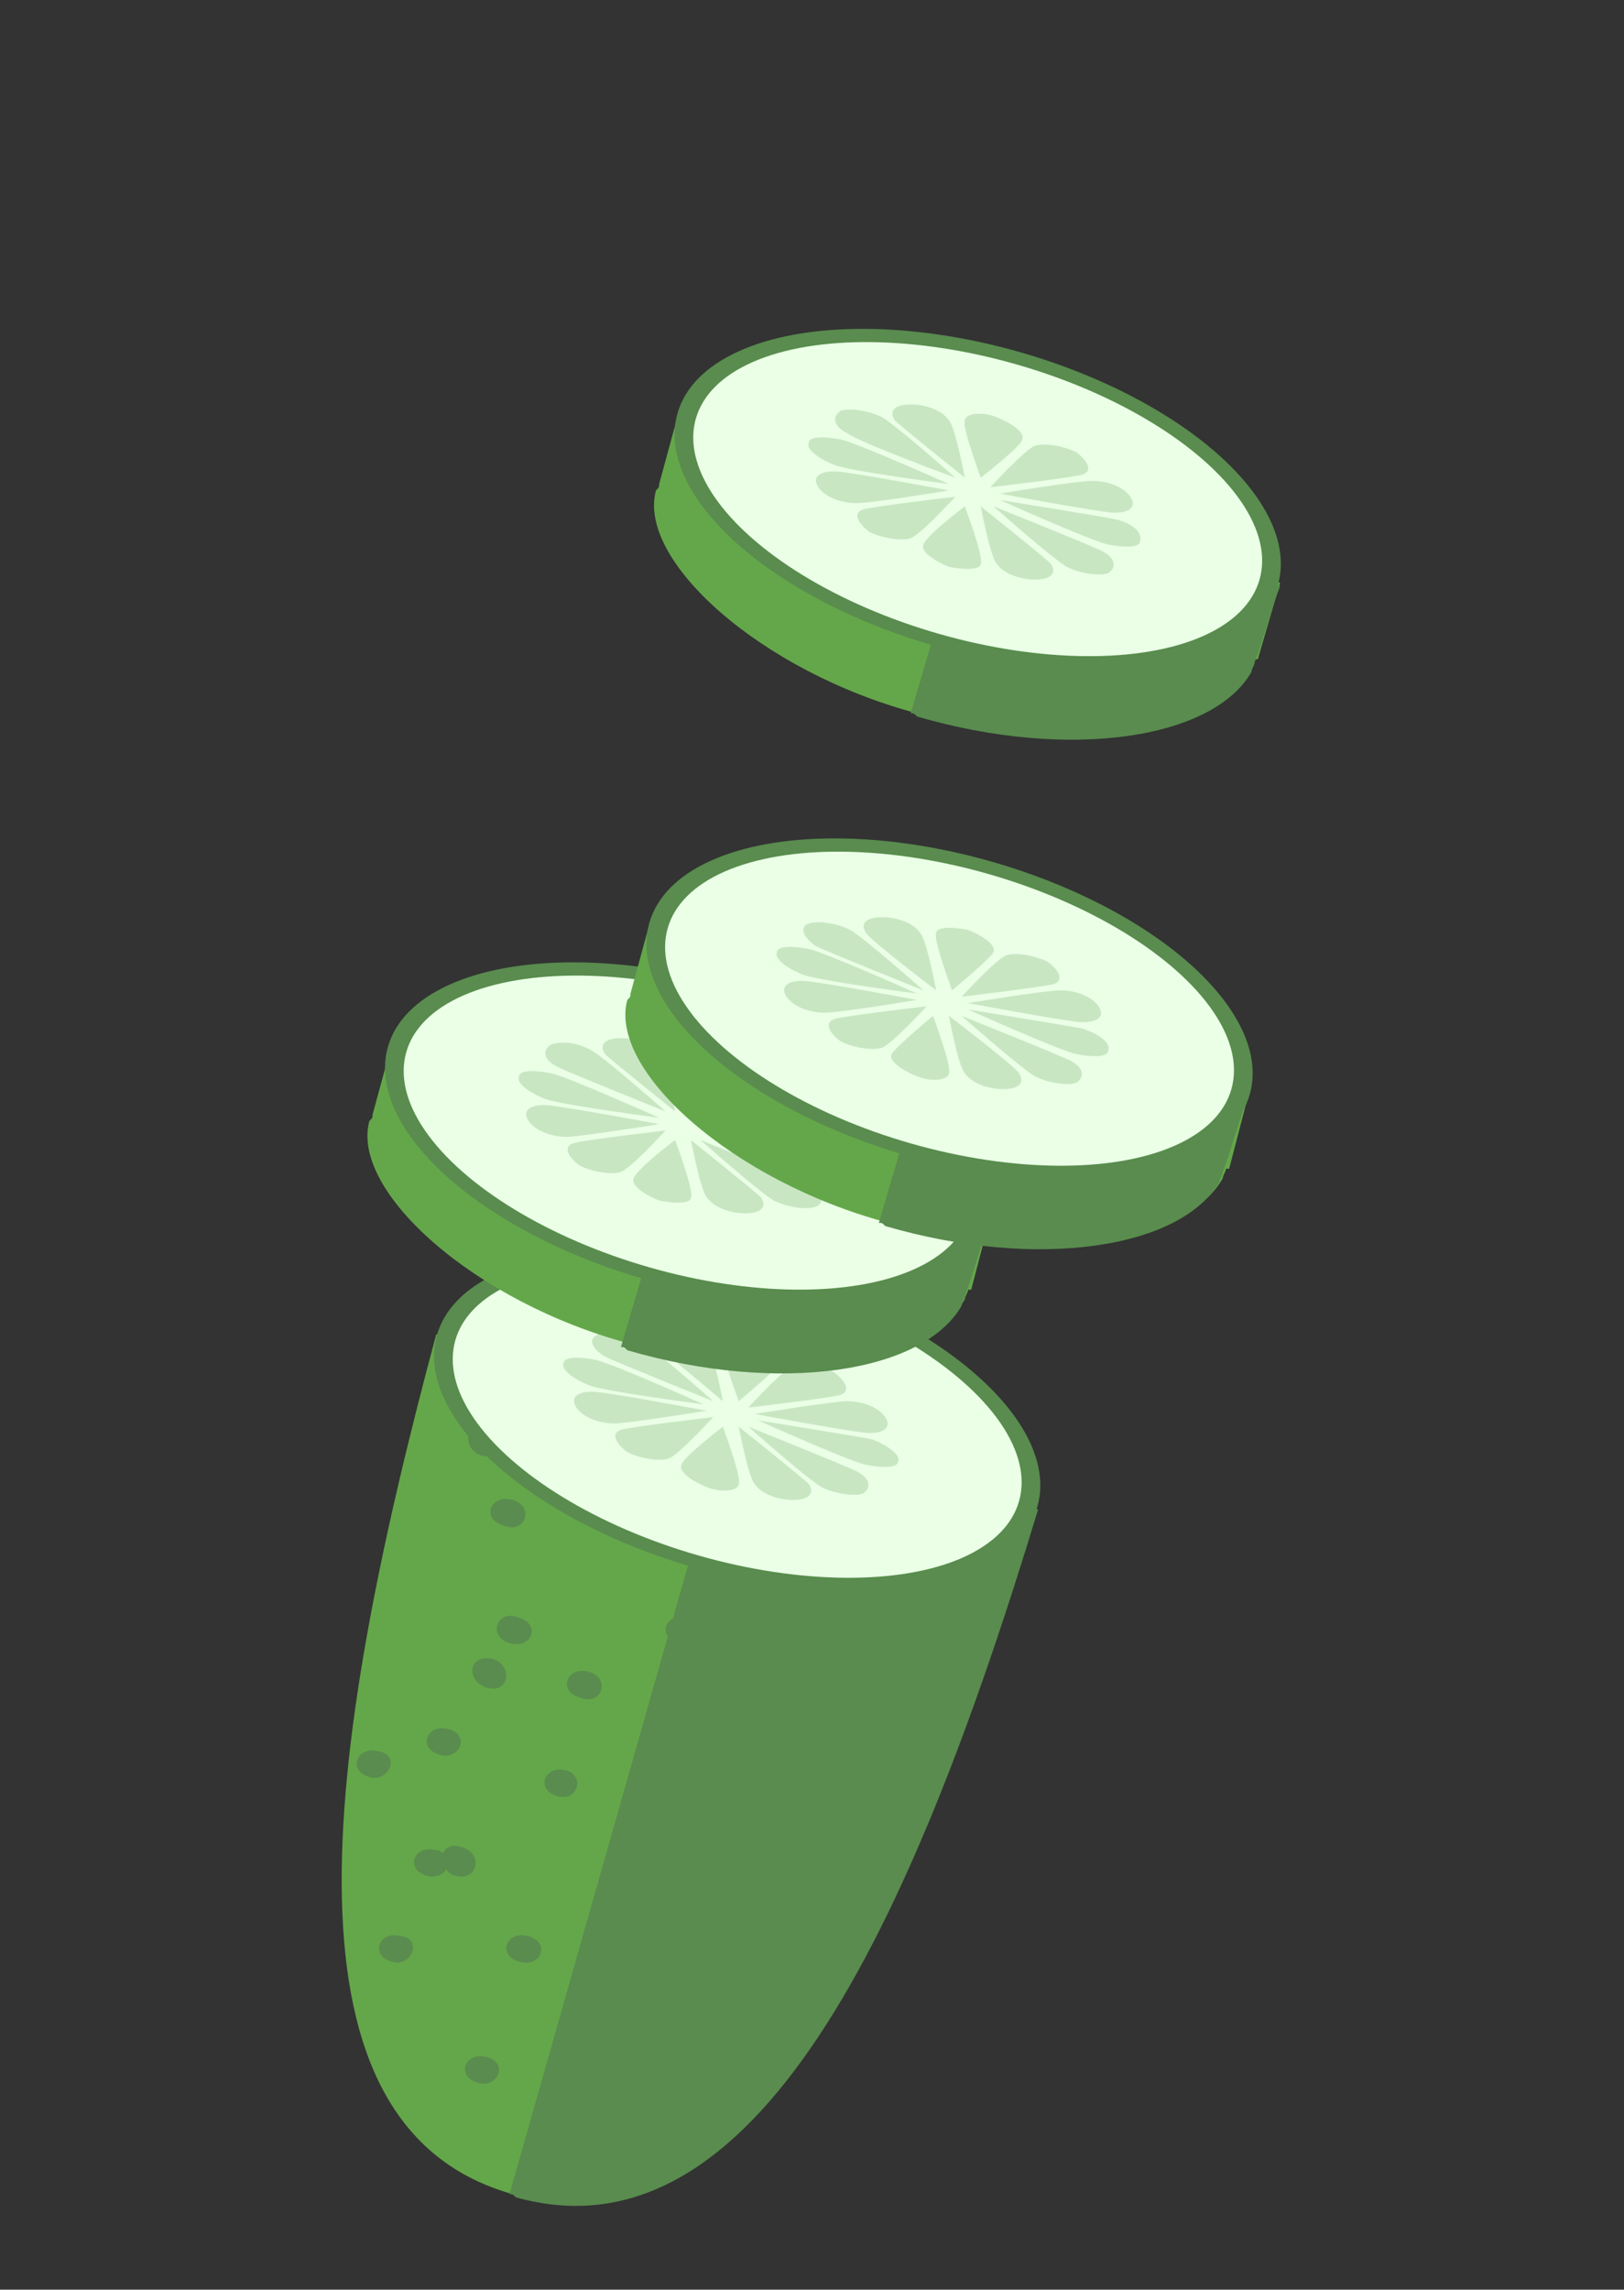 <?xml version="1.0" encoding="utf-8"?>
<!-- Generator: Adobe Illustrator 19.2.1, SVG Export Plug-In . SVG Version: 6.00 Build 0)  -->
<svg version="1.1" id="Layer_1" xmlns="http://www.w3.org/2000/svg" xmlns:xlink="http://www.w3.org/1999/xlink" x="0px" y="0px"
	 viewBox="0 0 51 71.9" style="enable-background:new 0 0 51 71.9;" xml:space="preserve">
<rect x="0" y="0" width="51" height="71.9" fill="#333333" stroke="none"/>
<style type="text/css">
	.st0{fill:#4152A4;}
	.st1{opacity:0.3;fill:#1A1A1A;}
	.st2{fill:#6F85BF;}
	.st3{fill:#598C4E;}
	.st4{fill:#64A74A;}
	.st5{fill:#F5DF3C;}
	.st6{fill:#F0CA39;}
	.st7{fill:#663F30;}
	.st8{fill:#FFFFFF;}
	.st9{fill:#FCF6A8;}
	.st10{fill:#582A1A;}
	.st11{fill:#FBCB43;}
	.st12{fill:#D4E157;}
	.st13{fill:#90A614;}
	.st14{fill:#EAFFE6;}
	.st15{fill:#C9E6C3;}
	.st16{fill:#C0CA33;}
	.st17{fill:#8C563F;}
	.st18{fill:#804732;}
	.st19{opacity:0.5;fill:#582A1A;}
	.st20{fill:#F8EF6C;}
	.st21{fill:#8F4854;}
	.st22{fill:#6E424A;}
	.st23{fill:#7D9401;}
	.st24{fill:#677A01;}
	.st25{fill:#E8F0A7;}
	.st26{fill:#DBE67F;}
	.st27{fill:#5F9653;}
	.st28{fill:#DC353A;}
	.st29{fill:#B43030;}
	.st30{fill:#C3D140;}
	.st31{fill:#DDE68A;}
	.st32{fill:#B2BF3B;}
	.st33{fill:#CFD977;}
	.st34{opacity:0.7;fill:#C3D140;}
	.st35{fill:#6F4330;}
	.st36{fill:#F5815A;}
	.st37{fill:#F7BF00;}
	.st38{opacity:0.5;fill:#1A1A1A;}
	.st39{opacity:0.5;fill:#FFFFFF;}
	.st40{opacity:0.5;}
	.st41{fill:#1A1A1A;}
	.st42{fill:#FFF3E0;}
	.st43{fill:#8DC375;}
	.st44{fill:#F7971E;}
	.st45{fill:#662D91;}
	.st46{opacity:0.5;fill:#493192;}
	.st47{opacity:0.3;fill:#FFFFFF;}
</style>
<g>
	<g>
		<g>
			<path class="st4" d="M13.7,41.9c-3.6,13.4-5.1,24.9,2.4,27c7.5,2.1,12.4-8.4,16.4-21.6L13.7,41.9z"/>
			<path class="st3" d="M22.9,44.6l-6.9,24.3c0.1,0,0.1,0,0.2,0.1c7.5,2.1,12.4-8.4,16.4-21.6L22.9,44.6z"/>
			<g>
				<path class="st3" d="M22.9,47.8c0.7,0.2,0.8-0.7,0.2-0.9C22.4,46.7,22.3,47.6,22.9,47.8z"/>
				<path class="st3" d="M17.9,65.4c-0.7-0.2-0.8,0.7-0.2,0.9C18.5,66.4,18.6,65.5,17.9,65.4z"/>
				<path class="st3" d="M20.7,46.2c-0.7-0.2-1,0.6-0.3,0.8C21,47.3,21.3,46.4,20.7,46.2z"/>
				<path class="st3" d="M15.3,64.6c-0.7-0.2-1,0.6-0.3,0.8C15.6,65.6,16,64.8,15.3,64.6z"/>
				<path class="st3" d="M28.4,48.6c-0.7-0.2-1,0.6-0.3,0.8C28.7,49.6,29.1,48.8,28.4,48.6z"/>
				<path class="st3" d="M22.7,60.7c-0.1,0-0.2,0-0.3,0c0-0.2-0.1-0.4-0.4-0.5c-0.7-0.2-1,0.6-0.3,0.8c0.1,0,0.3,0,0.4,0
					c0,0.2,0.1,0.5,0.4,0.5C23.3,61.8,23.4,60.9,22.7,60.7z"/>
				<path class="st3" d="M16,51.6c0.7,0.2,1-0.6,0.3-0.8C15.6,50.5,15.3,51.4,16,51.6z"/>
				<path class="st3" d="M24.1,55.5c0.7,0.2,1-0.6,0.3-0.8C23.8,54.5,23.4,55.3,24.1,55.5z"/>
				<path class="st3" d="M24.3,54c0.7,0.2,0.8-0.7,0.2-0.9C23.8,52.9,23.6,53.8,24.3,54z"/>
				<path class="st3" d="M15.3,44.8c-0.7-0.2-0.8,0.7-0.2,0.9C15.8,45.9,16,45,15.3,44.8z"/>
				<path class="st3" d="M15.3,53c0.7,0.2,0.8-0.7,0.2-0.9C14.7,51.9,14.6,52.8,15.3,53z"/>
				<path class="st3" d="M14.5,58c-0.3-0.1-0.5,0-0.6,0.2c-0.1-0.1-0.1-0.1-0.2-0.1c-0.7-0.2-1,0.6-0.3,0.8c0.3,0.1,0.6-0.1,0.6-0.2
					c0.1,0.1,0.2,0.2,0.3,0.2C15,59.1,15.2,58.2,14.5,58z"/>
				<path class="st3" d="M19.7,43.7c-0.7-0.2-1,0.6-0.3,0.8C20,44.8,20.4,43.9,19.7,43.7z"/>
				<path class="st3" d="M26.6,46.1c-0.7-0.2-1,0.6-0.3,0.8C26.9,47.1,27.3,46.3,26.6,46.1z"/>
				<path class="st3" d="M21.6,50.8c-0.7-0.2-1,0.6-0.3,0.8C21.9,51.9,22.2,51,21.6,50.8z"/>
				<path class="st3" d="M16.1,47.1c-0.7-0.2-1,0.6-0.3,0.8C16.5,48.2,16.8,47.3,16.1,47.1z"/>
				<path class="st3" d="M17.8,55.6c-0.7-0.2-1,0.6-0.3,0.8C18.1,56.6,18.4,55.8,17.8,55.6z"/>
				<path class="st3" d="M23,57.4c-0.7-0.2-1.6,2.6-0.9,2.7C22.8,60.4,23.7,57.6,23,57.4z"/>
				<path class="st3" d="M28.1,52.8c-0.7-0.2-1,0.6-0.3,0.8C28.4,53.8,28.8,53,28.1,52.8z"/>
				<path class="st3" d="M16.6,60.8c-0.7-0.2-1,0.6-0.3,0.8C17,61.8,17.3,61,16.6,60.8z"/>
				<path class="st3" d="M19.5,63c-0.7-0.2-1,0.6-0.3,0.8C19.8,64.1,20.2,63.2,19.5,63z"/>
				<path class="st3" d="M26.5,57.2c-0.7-0.2-1,0.6-0.3,0.8C26.8,58.3,27.2,57.4,26.5,57.2z"/>
				<path class="st3" d="M18.5,52.5c-0.7-0.2-1,0.6-0.3,0.8C18.9,53.6,19.2,52.7,18.5,52.5z"/>
				<path class="st3" d="M11.9,55c-0.7-0.2-1,0.6-0.3,0.8C12.2,56,12.6,55.1,11.9,55z"/>
				<path class="st3" d="M20,59.2c-0.7-0.2-1,0.6-0.3,0.8C20.3,60.2,20.6,59.4,20,59.2z"/>
				<path class="st3" d="M12.6,60.8c-0.7-0.2-1,0.6-0.3,0.8C12.9,61.8,13.3,60.9,12.6,60.8z"/>
				<path class="st3" d="M21.4,65.8c-0.7-0.2-1,0.6-0.3,0.8C21.8,66.8,22.1,66,21.4,65.8z"/>
				<path class="st3" d="M14.1,54.3c-0.7-0.2-1,0.6-0.3,0.8C14.4,55.3,14.8,54.5,14.1,54.3z"/>
				<path class="st3" d="M22,55.9c-0.7-0.2-1,0.6-0.3,0.8C22.3,56.9,22.7,56.1,22,55.9z"/>
			</g>
			
				<ellipse transform="matrix(0.275 -0.962 0.962 0.275 -26.107 54.571)" class="st3" cx="23.1" cy="44.6" rx="4.8" ry="9.8"/>
			
				<ellipse transform="matrix(0.275 -0.962 0.962 0.275 -26.107 54.571)" class="st14" cx="23.1" cy="44.6" rx="4.4" ry="9.2"/>
			<path class="st15" d="M24.5,42.8c0.1-0.2-0.3-0.5-0.8-0.7c-0.5-0.1-1-0.1-1,0.1c-0.1,0.2,0.5,1.8,0.5,1.8S24.4,43,24.5,42.8z
				 M22.7,44c0,0-0.3-1.6-0.5-1.8c-0.2-0.3-0.7-0.5-1.2-0.5c-0.5,0-0.7,0.2-0.5,0.5C20.7,42.3,22.7,44,22.7,44z M19,42.6
				c0.4,0.2,3.4,1.4,3.4,1.4s-1.8-1.6-2.3-1.9c-0.4-0.2-1-0.3-1.3-0.2C18.5,42,18.5,42.3,19,42.6z M22.1,44.1c0,0-2.9-1.3-3.4-1.4
				s-1-0.1-1,0.1c-0.1,0.2,0.3,0.5,0.8,0.7C19,43.7,22.1,44.1,22.1,44.1z M22.2,44.3c0,0-3.2-0.6-3.6-0.6c-0.5,0-0.7,0.2-0.5,0.5
				c0.2,0.3,0.7,0.5,1.2,0.5C19.7,44.7,22.2,44.3,22.2,44.3z M19.5,44.9c-0.3,0.1-0.2,0.4,0.2,0.7c0.4,0.2,1,0.3,1.3,0.2
				c0.3-0.1,1.4-1.3,1.4-1.3S19.8,44.8,19.5,44.9z M21.4,46c-0.1,0.2,0.3,0.5,0.8,0.7s1,0.1,1-0.1c0.1-0.2-0.5-1.8-0.5-1.8
				S21.4,45.8,21.4,46z M23.2,44.8c0,0,0.3,1.6,0.5,1.8c0.2,0.3,0.7,0.5,1.2,0.5c0.5,0,0.7-0.2,0.5-0.5
				C25.2,46.4,23.2,44.8,23.2,44.8z M26.9,46.2c-0.4-0.2-3.4-1.4-3.4-1.4s1.8,1.6,2.3,1.9c0.4,0.2,1,0.3,1.3,0.2
				C27.4,46.7,27.3,46.4,26.9,46.2z M27.4,45.2c-0.5-0.1-3.6-0.6-3.6-0.6s2.9,1.3,3.4,1.4c0.5,0.1,1,0.1,1-0.1
				C28.3,45.7,27.9,45.4,27.4,45.2z M23.7,44.4c0,0,3.2,0.6,3.6,0.6c0.5,0,0.7-0.2,0.5-0.5c-0.2-0.3-0.7-0.5-1.2-0.5
				C26.2,44,23.7,44.4,23.7,44.4z M26.4,43.8c0.3-0.1,0.2-0.4-0.2-0.7s-1-0.3-1.3-0.2c-0.3,0.1-1.4,1.3-1.4,1.3S26.1,43.9,26.4,43.8
				z"/>
		</g>
		<g>
			<path class="st4" d="M31.1,38.2l-18.8-5.4l-0.6,2.2c0,0.1,0,0.1-0.1,0.2c-0.6,2.2,3.3,5.7,8.2,7c4.8,1.4,9.3,0.7,10.5-1.4
				c0-0.1,0.1-0.2,0.1-0.3l0.1,0L31.1,38.2z"/>
			<path class="st3" d="M19.5,42.3c0.1,0,0.1,0,0.2,0.1c4.8,1.4,9.3,0.7,10.5-1.4c0-0.1,0.1-0.2,0.1-0.3l0,0
				c0.3-0.8,0.5-1.6,0.8-2.4l-9.6-2.8L19.5,42.3z"/>
			
				<ellipse transform="matrix(0.275 -0.962 0.962 0.275 -18.481 46.583)" class="st3" cx="21.6" cy="35.5" rx="4.8" ry="9.8"/>
			
				<ellipse transform="matrix(0.275 -0.962 0.962 0.275 -18.481 46.583)" class="st14" cx="21.6" cy="35.5" rx="4.4" ry="9.2"/>
			<path class="st15" d="M23,33.7c0.1-0.2-0.3-0.5-0.8-0.7c-0.5-0.1-1-0.1-1,0.1c-0.1,0.2,0.5,1.8,0.5,1.8S23,33.9,23,33.7z
				 M21.2,34.9c0,0-0.3-1.6-0.5-1.8c-0.2-0.3-0.7-0.5-1.2-0.5c-0.5,0-0.7,0.2-0.5,0.5C19.2,33.3,21.2,34.9,21.2,34.9z M17.5,33.5
				c0.4,0.2,3.4,1.4,3.4,1.4s-1.8-1.6-2.3-1.9s-1-0.3-1.3-0.2C17,33,17.1,33.3,17.5,33.5z M20.7,35.1c0,0-2.9-1.3-3.4-1.4
				c-0.5-0.1-1-0.1-1,0.1c-0.1,0.2,0.3,0.5,0.8,0.7S20.7,35.1,20.7,35.1z M20.7,35.3c0,0-3.2-0.6-3.6-0.6c-0.5,0-0.7,0.2-0.5,0.5
				c0.2,0.3,0.7,0.5,1.2,0.5C18.2,35.7,20.7,35.3,20.7,35.3z M18,35.9c-0.3,0.1-0.2,0.4,0.2,0.7c0.4,0.2,1,0.3,1.3,0.2
				c0.3-0.1,1.4-1.3,1.4-1.3S18.3,35.8,18,35.9z M19.9,37c-0.1,0.2,0.3,0.5,0.8,0.7c0.5,0.1,1,0.1,1-0.1c0.1-0.2-0.5-1.8-0.5-1.8
				S20,36.7,19.9,37z M21.7,35.8c0,0,0.3,1.6,0.5,1.8c0.2,0.3,0.7,0.5,1.2,0.5c0.5,0,0.7-0.2,0.5-0.5C23.7,37.4,21.7,35.8,21.7,35.8
				z M25.4,37.2c-0.4-0.2-3.4-1.4-3.4-1.4s1.8,1.6,2.3,1.9c0.4,0.2,1,0.3,1.3,0.2S25.9,37.4,25.4,37.2z M25.9,36.2
				c-0.5-0.1-3.6-0.6-3.6-0.6s2.9,1.3,3.4,1.4c0.5,0.1,1,0.1,1-0.1C26.8,36.6,26.4,36.3,25.9,36.2z M22.2,35.4c0,0,3.2,0.6,3.6,0.6
				c0.5,0,0.7-0.2,0.5-0.5c-0.2-0.3-0.7-0.5-1.2-0.5C24.7,35,22.2,35.4,22.2,35.4z M24.9,34.8c0.3-0.1,0.2-0.4-0.2-0.7
				c-0.4-0.2-1-0.3-1.3-0.2S22,35.2,22,35.2S24.6,34.9,24.9,34.8z"/>
		</g>
		<g>
			<path class="st4" d="M39.2,34.4L20.4,29l-0.6,2.2c0,0.1,0,0.1-0.1,0.2c-0.6,2.2,3.3,5.7,8.2,7c4.8,1.4,9.3,0.7,10.5-1.4
				c0-0.1,0.1-0.2,0.1-0.3l0.1,0L39.2,34.4z"/>
			<path class="st3" d="M27.6,38.4c0.1,0,0.1,0,0.2,0.1c4.8,1.4,9.3,0.7,10.5-1.4c0-0.1,0.1-0.2,0.1-0.3l0,0
				c0.3-0.8,0.5-1.6,0.8-2.4l-9.6-2.8L27.6,38.4z"/>
			<ellipse transform="matrix(0.275 -0.962 0.962 0.275 -8.871 51.624)" class="st3" cx="29.8" cy="31.7" rx="4.8" ry="9.8"/>
			
				<ellipse transform="matrix(0.275 -0.962 0.962 0.275 -8.871 51.625)" class="st14" cx="29.8" cy="31.7" rx="4.4" ry="9.2"/>
			<path class="st15" d="M31.2,29.9c0.1-0.2-0.3-0.5-0.8-0.7c-0.5-0.1-1-0.1-1,0.1c-0.1,0.2,0.5,1.8,0.5,1.8S31.1,30.1,31.2,29.9z
				 M29.4,31.1c0,0-0.3-1.6-0.5-1.8c-0.2-0.3-0.7-0.5-1.2-0.5c-0.5,0-0.7,0.2-0.5,0.5C27.3,29.5,29.4,31.1,29.4,31.1z M25.6,29.7
				c0.4,0.2,3.4,1.4,3.4,1.4s-1.8-1.6-2.3-1.9c-0.4-0.2-1-0.3-1.3-0.2C25.1,29.1,25.2,29.4,25.6,29.7z M28.8,31.2
				c0,0-2.9-1.3-3.4-1.4c-0.5-0.1-1-0.1-1,0.1c-0.1,0.2,0.3,0.5,0.8,0.7C25.7,30.8,28.8,31.2,28.8,31.2z M28.8,31.4
				c0,0-3.2-0.6-3.6-0.6c-0.5,0-0.7,0.2-0.5,0.5c0.2,0.3,0.7,0.5,1.2,0.5C26.4,31.8,28.8,31.4,28.8,31.4z M26.2,32
				c-0.3,0.1-0.2,0.4,0.2,0.7c0.4,0.2,1,0.3,1.3,0.2c0.3-0.1,1.4-1.3,1.4-1.3S26.5,31.9,26.2,32z M28,33.1c-0.1,0.2,0.3,0.5,0.8,0.7
				s1,0.1,1-0.1c0.1-0.2-0.5-1.8-0.5-1.8S28.1,32.9,28,33.1z M29.8,31.9c0,0,0.3,1.6,0.5,1.8c0.2,0.3,0.7,0.5,1.2,0.5
				c0.5,0,0.7-0.2,0.5-0.5C31.9,33.5,29.8,31.9,29.8,31.9z M33.6,33.3c-0.4-0.2-3.4-1.4-3.4-1.4s1.8,1.6,2.3,1.9
				c0.4,0.2,1,0.3,1.3,0.2C34.1,33.8,34,33.5,33.6,33.3z M34,32.3c-0.5-0.1-3.6-0.6-3.6-0.6s2.9,1.3,3.4,1.4c0.5,0.1,1,0.1,1-0.1
				C34.9,32.8,34.6,32.5,34,32.3z M30.4,31.5c0,0,3.2,0.6,3.6,0.6c0.5,0,0.7-0.2,0.5-0.5c-0.2-0.3-0.7-0.5-1.2-0.5
				C32.8,31.1,30.4,31.5,30.4,31.5z M33.1,30.9c0.3-0.1,0.2-0.4-0.2-0.7c-0.4-0.2-1-0.3-1.3-0.2c-0.3,0.1-1.4,1.3-1.4,1.3
				S32.7,31,33.1,30.9z"/>
		</g>
		<g>
			<path class="st4" d="M40.2,18.3L21.3,13l-0.6,2.2c0,0.1,0,0.1-0.1,0.2c-0.6,2.2,3.3,5.7,8.2,7c4.8,1.4,9.3,0.7,10.5-1.4
				c0-0.1,0.1-0.2,0.1-0.3l0.1,0L40.2,18.3z"/>
			<path class="st3" d="M28.6,22.4c0.1,0,0.1,0,0.2,0.1c4.8,1.4,9.3,0.7,10.5-1.4c0-0.1,0.1-0.2,0.1-0.3l0,0
				c0.3-0.8,0.5-1.6,0.8-2.4l-9.6-2.8L28.6,22.4z"/>
			<ellipse transform="matrix(0.275 -0.962 0.962 0.275 7.254 40.917)" class="st3" cx="30.7" cy="15.6" rx="4.8" ry="9.8"/>
			<ellipse transform="matrix(0.275 -0.962 0.962 0.275 7.254 40.917)" class="st14" cx="30.7" cy="15.6" rx="4.4" ry="9.2"/>
			<path class="st15" d="M32.1,13.8c0.1-0.2-0.3-0.5-0.8-0.7s-1-0.1-1,0.1c-0.1,0.2,0.5,1.8,0.5,1.8S32.1,14,32.1,13.8z M30.3,15
				c0,0-0.3-1.6-0.5-1.8c-0.2-0.3-0.7-0.5-1.2-0.5c-0.5,0-0.7,0.2-0.5,0.5C28.3,13.4,30.3,15,30.3,15z M26.6,13.6
				C27,13.9,30,15,30,15s-1.8-1.6-2.3-1.9c-0.4-0.2-1-0.3-1.3-0.2C26.1,13.1,26.2,13.4,26.6,13.6z M29.8,15.2c0,0-2.9-1.3-3.4-1.4
				c-0.5-0.1-1-0.1-1,0.1c-0.1,0.2,0.3,0.5,0.8,0.7S29.8,15.2,29.8,15.2z M29.8,15.4c0,0-3.2-0.6-3.6-0.6c-0.5,0-0.7,0.2-0.5,0.5
				c0.2,0.3,0.7,0.5,1.2,0.5C27.4,15.8,29.8,15.4,29.8,15.4z M27.1,16c-0.3,0.1-0.2,0.4,0.2,0.7c0.4,0.2,1,0.3,1.3,0.2
				c0.3-0.1,1.4-1.3,1.4-1.3S27.4,15.9,27.1,16z M29,17.1c-0.1,0.2,0.3,0.5,0.8,0.7c0.5,0.1,1,0.1,1-0.1c0.1-0.2-0.5-1.8-0.5-1.8
				S29.1,16.8,29,17.1z M30.8,15.9c0,0,0.3,1.6,0.5,1.8c0.2,0.3,0.7,0.5,1.2,0.5c0.5,0,0.7-0.2,0.5-0.5
				C32.8,17.5,30.8,15.9,30.8,15.9z M34.6,17.3c-0.4-0.2-3.4-1.4-3.4-1.4s1.8,1.6,2.3,1.9c0.4,0.2,1,0.3,1.3,0.2
				C35.1,17.8,35,17.5,34.6,17.3z M35,16.3c-0.5-0.1-3.6-0.6-3.6-0.6s2.9,1.3,3.4,1.4c0.5,0.1,1,0.1,1-0.1
				C35.9,16.7,35.5,16.4,35,16.3z M31.4,15.5c0,0,3.2,0.6,3.6,0.6c0.5,0,0.7-0.2,0.5-0.5c-0.2-0.3-0.7-0.5-1.2-0.5
				C33.8,15.1,31.4,15.5,31.4,15.5z M34,14.9c0.3-0.1,0.2-0.4-0.2-0.7c-0.4-0.2-1-0.3-1.3-0.2c-0.3,0.1-1.4,1.3-1.4,1.3
				S33.7,15,34,14.9z"/>
		</g>
	</g>
</g>
</svg>
